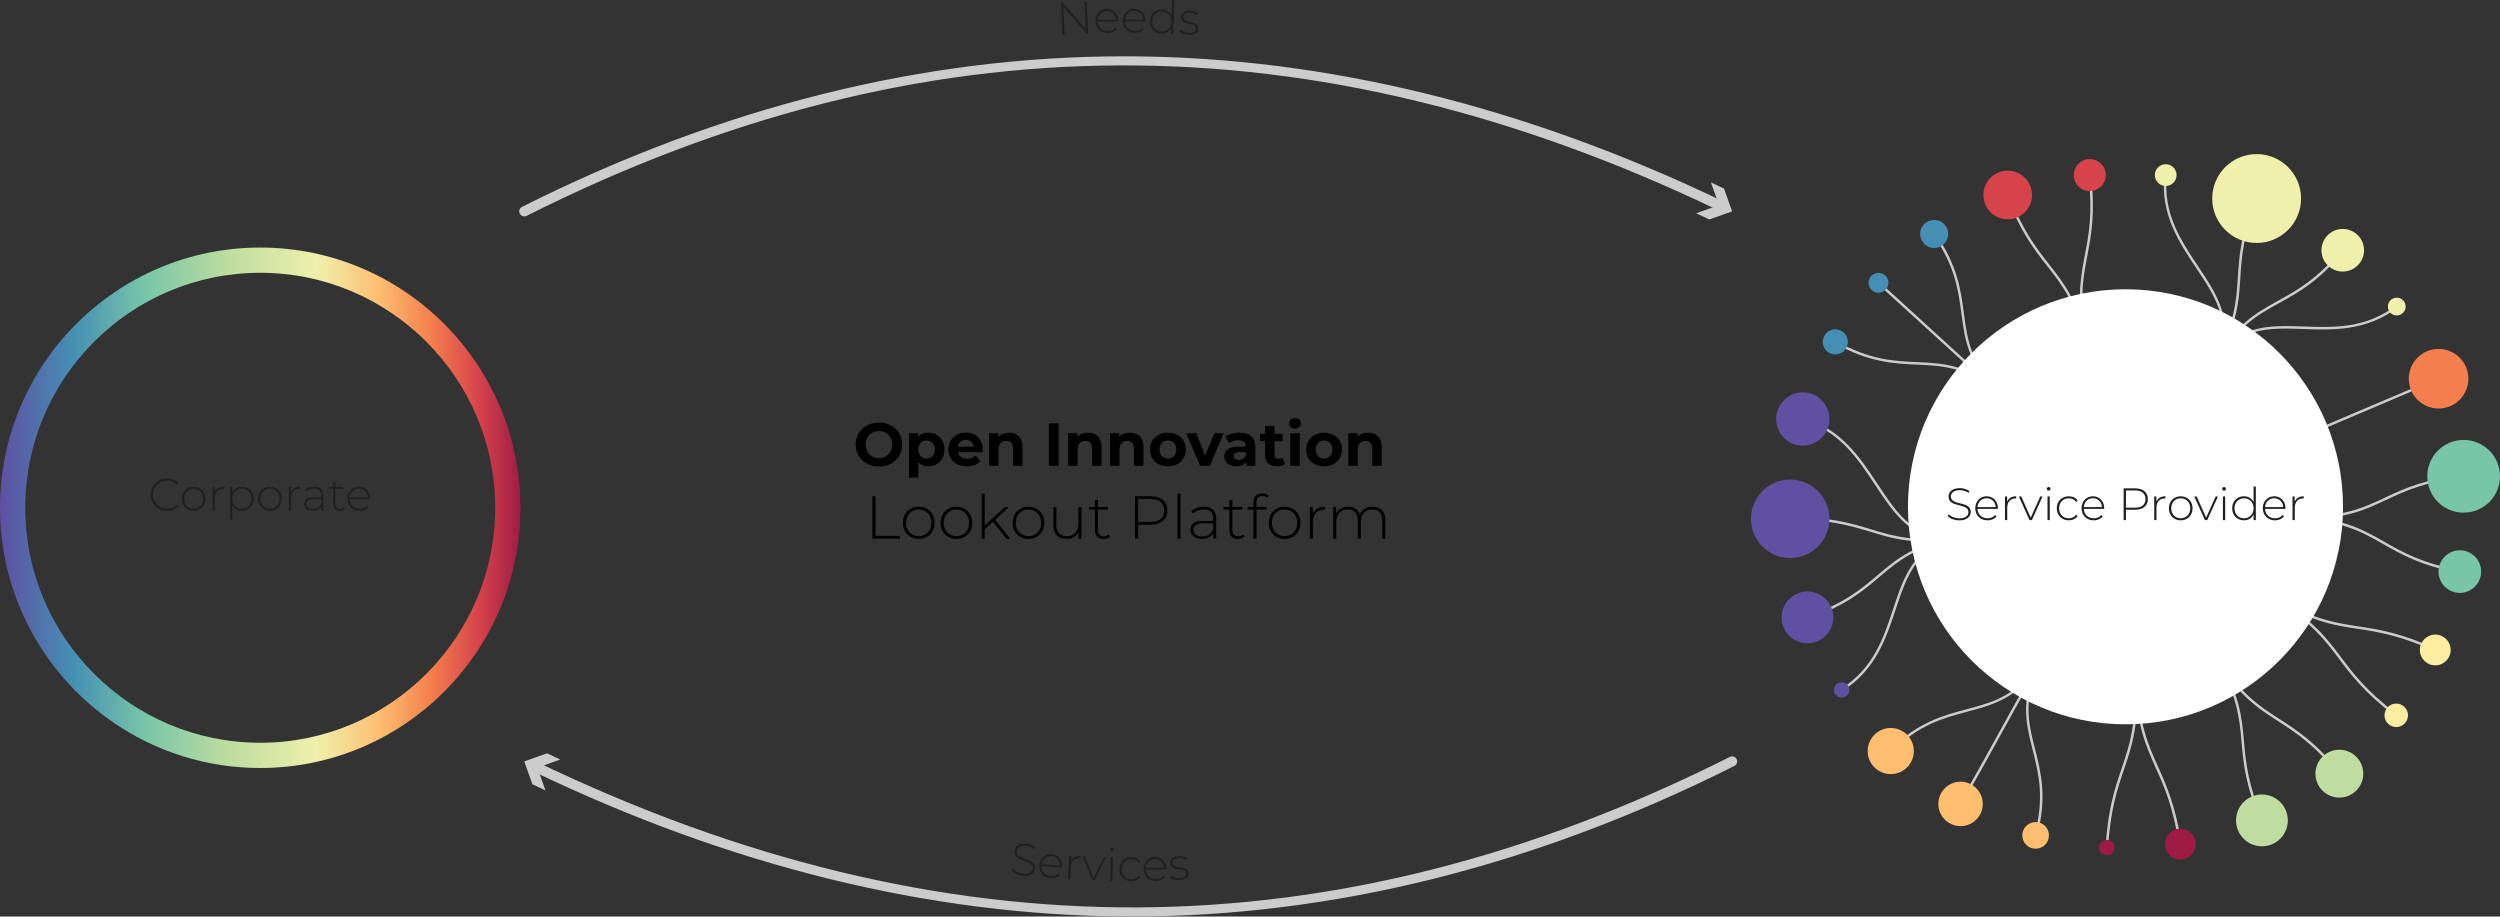 <svg xmlns="http://www.w3.org/2000/svg" xmlns:xlink="http://www.w3.org/1999/xlink" id="Layer_2" data-name="Layer 2" viewBox="0 0 2800 1026.48"><rect x="0" y="0" width="2800" height="1026.48" fill="#333333" stroke="none"/><defs><style>      .cls-1 {        fill: url(#linear-gradient);      }      .cls-1, .cls-2, .cls-3, .cls-4, .cls-5, .cls-6, .cls-7, .cls-8, .cls-9, .cls-10, .cls-11, .cls-12, .cls-13, .cls-14, .cls-15 {        stroke-width: 0px;      }      .cls-2 {        fill: #78c6a7;      }      .cls-4 {        fill: #d7434b;      }      .cls-5 {        fill: #458fb4;      }      .cls-6 {        fill: #eff0ab;      }      .cls-7 {        fill: #ccc;      }      .cls-8 {        fill: #fff;      }      .cls-9 {        fill: #fdbe70;      }      .cls-10 {        fill: #231f20;      }      .cls-11 {        fill: #5f50a2;      }      .cls-12 {        fill: #9e1b45;      }      .cls-13 {        fill: #fdeda1;      }      .cls-14 {        fill: #f47e4d;      }      .cls-15 {        fill: #bfdda0;      }    </style><linearGradient id="linear-gradient" x1="0" y1="568.7" x2="582.89" y2="568.7" gradientUnits="userSpaceOnUse"><stop offset="0" stop-color="#5f50a2"></stop><stop offset=".14" stop-color="#458fb4"></stop><stop offset=".28" stop-color="#78c6a7"></stop><stop offset=".44" stop-color="#bfdda0"></stop><stop offset=".61" stop-color="#eff0ab"></stop><stop offset=".73" stop-color="#fdbe70"></stop><stop offset=".83" stop-color="#f47e4d"></stop><stop offset=".92" stop-color="#d7434b"></stop><stop offset="1" stop-color="#9e1b45"></stop></linearGradient></defs><g id="Text"><g><g><path class="cls-7" d="M1267.91,1026.48c-3,0-5.99-.01-8.99-.03-217.89-1.46-440.81-56.28-662.56-162.92-2.81-1.35-3.99-4.73-2.64-7.54,1.36-2.81,4.73-3.98,7.54-2.64,455.54,219.07,892.61,217.24,1336.17-5.59,2.79-1.4,6.18-.28,7.58,2.51,1.4,2.79.28,6.18-2.51,7.58-222.76,111.91-449.69,168.63-674.59,168.63Z"></path><polygon class="cls-7" points="627.4 850.68 601.87 859.77 610.97 885.29 596.27 878.32 587.18 852.79 612.7 843.7 627.4 850.68"></polygon></g><g><path class="cls-7" d="M587.19,242.38c-2.07,0-4.06-1.14-5.05-3.11-1.4-2.79-.28-6.18,2.51-7.58,222.76-111.92,449.69-168.63,674.59-168.63,3,0,5.99,0,8.99.03,217.89,1.46,440.81,56.28,662.56,162.92,2.81,1.35,3.99,4.73,2.64,7.54-1.35,2.82-4.72,3.99-7.54,2.64-455.55-219.08-892.61-217.25-1336.17,5.59-.81.41-1.68.6-2.53.6Z"></path><polygon class="cls-7" points="1899.74 238.85 1925.28 229.76 1916.17 204.23 1930.87 211.21 1939.96 236.73 1914.44 245.82 1899.74 238.85"></polygon></g><g><path class="cls-10" d="M1133.03,974.72l1.36-1.8c2.17,2.78,6.48,5.16,11.24,5.65,7.08.73,10.54-2.04,10.93-5.89,1.09-10.63-21.68-6.51-20.35-19.57.51-5.01,4.81-9.02,13.51-8.13,3.9.4,7.82,2.03,10.35,4.28l-1.18,1.98c-2.73-2.33-6.22-3.65-9.41-3.98-6.88-.7-10.3,2.17-10.69,6.07-1.09,10.63,21.67,6.61,20.36,19.47-.51,5.01-4.96,8.96-13.71,8.06-5.26-.54-10.12-3.03-12.42-6.12Z"></path><path class="cls-10" d="M1189.31,971.64l-22.76-1.74c-.23,6.31,4.06,10.92,10.4,11.4,3.35.26,6.53-.72,8.75-3.05l1.34,1.79c-2.55,2.66-6.31,3.85-10.32,3.55-8.01-.62-13.21-6.62-12.61-14.48.6-7.86,6.45-13.02,13.7-12.46,7.25.55,12.2,6.44,11.6,14.3-.01.2-.09.45-.1.71ZM1166.75,967.92l20.28,1.55c.08-5.76-3.76-10.18-9.39-10.61s-10.05,3.31-10.89,9.06Z"></path><path class="cls-10" d="M1210.11,958.7l-.14,2.49c-.2-.01-.4-.07-.61-.09-5.89-.33-9.61,3.39-9.98,9.93l-.78,13.81-2.54-.14,1.48-26.51,2.44.14-.33,5.79c1.84-3.77,5.47-5.71,10.44-5.43Z"></path><path class="cls-10" d="M1238.93,960l-12.94,26.1-2.59-.09-11-26.95,2.69.1,9.73,24.11,11.52-23.35,2.59.09Z"></path><path class="cls-10" d="M1243.28,951.56c.02-1.12.95-2.07,2.12-2.04,1.17.02,2.06.95,2.04,2.07-.02,1.17-.96,2.07-2.12,2.04-1.17-.02-2.07-.95-2.04-2.07ZM1243.93,960.06l2.54.05-.52,26.53-2.54-.05.52-26.53Z"></path><path class="cls-10" d="M1253.68,973.54c.01-7.93,5.67-13.47,13.45-13.46,4.22,0,7.88,1.64,10.06,4.9l-1.88,1.37c-1.93-2.7-4.88-3.98-8.18-3.98-6.26,0-10.84,4.46-10.85,11.17-.01,6.72,4.56,11.2,10.81,11.21,3.31,0,6.26-1.26,8.2-3.95l1.88,1.38c-2.19,3.2-5.86,4.87-10.08,4.87-7.78-.01-13.42-5.62-13.41-13.5Z"></path><path class="cls-10" d="M1306.23,973.61l-22.82.5c.39,6.3,5.11,10.46,11.47,10.32,3.35-.07,6.43-1.36,8.41-3.9l1.51,1.65c-2.27,2.9-5.9,4.45-9.92,4.54-8.03.18-13.79-5.29-13.97-13.17-.17-7.88,5.14-13.59,12.41-13.75,7.27-.16,12.78,5.21,12.95,13.09,0,.2-.04.46-.03.71ZM1283.41,972.13l20.33-.45c-.48-5.74-4.74-9.76-10.38-9.64-5.64.12-9.67,4.28-9.95,10.08Z"></path><path class="cls-10" d="M1310.19,982.92l1.08-2.08c2.11,1.64,5.78,2.95,9.69,2.77,5.59-.25,7.73-2.33,7.6-5.33-.35-7.72-17.66-1.24-18.13-11.65-.18-4.01,3.03-7.41,9.73-7.71,3.35-.15,7.05.7,9.21,2.18l-1.08,2.08c-2.31-1.52-5.24-2.15-8.08-2.03-5.18.23-7.37,2.47-7.24,5.31.36,7.97,17.67,1.54,18.13,11.65.2,4.31-3.38,7.43-10.13,7.73-4.37.2-8.6-1.09-10.77-2.93Z"></path></g><g><path class="cls-10" d="M1217.13,1.68l1.66,35.55-2.13.1-25.66-29.74,1.44,30.87-2.59.12-1.66-35.55,2.18-.1,25.61,29.75-1.44-30.87,2.59-.12Z"></path><path class="cls-10" d="M1252.34,23.91l-22.82.39c.36,6.3,5.06,10.49,11.41,10.38,3.35-.06,6.43-1.33,8.42-3.85l1.5,1.65c-2.29,2.89-5.92,4.42-9.94,4.49-8.03.14-13.76-5.36-13.9-13.23-.13-7.88,5.21-13.56,12.48-13.68,7.27-.12,12.75,5.27,12.88,13.15,0,.2-.04.46-.04.71ZM1229.54,22.31l20.33-.34c-.46-5.74-4.69-9.78-10.33-9.69-5.64.1-9.69,4.23-10,10.03Z"></path><path class="cls-10" d="M1282.8,24.11l-22.84-.2c.2,6.31,4.79,10.62,11.15,10.68,3.36.03,6.47-1.17,8.53-3.64l1.46,1.69c-2.36,2.83-6.04,4.27-10.06,4.24-8.04-.07-13.64-5.71-13.57-13.6.07-7.88,5.56-13.43,12.83-13.37,7.28.06,12.62,5.6,12.55,13.49,0,.2-.06.46-.06.71ZM1260.02,21.93l20.35.17c-.31-5.75-4.44-9.91-10.09-9.95-5.64-.05-9.8,3.99-10.26,9.78Z"></path><path class="cls-10" d="M1315.29.09l-1.34,37.71-2.49-.09.22-6.25c-2.23,4.04-6.33,6.24-11.11,6.07-7.47-.26-12.91-6.01-12.63-13.94.28-7.98,6.12-13.27,13.59-13,4.73.17,8.61,2.65,10.6,6.74l.62-17.33,2.54.09ZM1311.88,24.45c.24-6.66-4.18-11.34-10.28-11.56-6.1-.22-10.83,4.14-11.07,10.8-.23,6.66,4.18,11.34,10.28,11.56,6.1.22,10.83-4.14,11.07-10.8Z"></path><path class="cls-10" d="M1320.74,34.93l1.29-1.96c1.93,1.85,5.45,3.54,9.36,3.77,5.59.34,7.94-1.51,8.12-4.51.47-7.72-17.45-3.09-16.82-13.5.24-4.01,3.79-7.06,10.49-6.66,3.35.2,6.95,1.44,8.94,3.14l-1.29,1.96c-2.14-1.76-4.99-2.7-7.83-2.87-5.18-.31-7.59,1.68-7.76,4.53-.48,7.97,17.43,3.39,16.82,13.5-.26,4.32-4.15,7.04-10.9,6.63-4.37-.26-8.44-1.99-10.41-4.04Z"></path></g><g><g id="viz"><g id="links"><path class="cls-7" d="M2390.65,600.36c-.21,0-.42-.02-.63-.05-4.74-.74-7.24-9.23-8.36-28.38l2.82-.17c1.32,22.61,4.62,25.54,5.98,25.76.09.02.18.02.28.02,6.89,0,21.65-38.08,35.94-74.93,15.16-39.1,32.34-83.42,50.63-114.69l2.44,1.42c-18.17,31.07-35.31,75.28-50.43,114.29-19.41,50.08-30.15,76.73-38.66,76.73Z"></path><path class="cls-7" d="M2400.99,606.74c-2.08,0-4.02-.36-5.82-1.13-7.96-3.37-12.37-14.39-13.5-33.68l2.82-.17c1.06,18.11,4.92,28.33,11.79,31.25,13.14,5.56,37.91-15.67,66.56-40.3,28.27-24.29,60.31-51.82,93.75-66l1.1,2.6c-33.04,14.02-64.9,41.39-93.01,65.55-26.85,23.07-48.74,41.88-63.69,41.88Z"></path><path class="cls-7" d="M2415.4,616.4c-6.85,0-12.84-1.41-17.88-4.77-9.47-6.32-14.66-19.3-15.86-39.7l2.82-.17c1.14,19.45,5.92,31.72,14.6,37.52,14.75,9.85,40.8.74,70.96-9.8,30.77-10.75,65.66-22.95,102.01-21.49l-.11,2.83c-35.84-1.47-70.42,10.66-100.97,21.33-21.97,7.68-40.78,14.25-55.58,14.25Z"></path><path class="cls-7" d="M2544.66,670.03c-30.76-18.38-60.36-23.04-86.47-27.15-42.41-6.67-73.04-11.49-76.53-70.96l2.82-.17c3.35,57.19,33.05,61.87,74.15,68.33,26.37,4.15,56.25,8.85,87.49,27.51l-1.45,2.43Z"></path><path class="cls-7" d="M2479.57,734.45c-18.56-30.76-36.08-47.57-51.53-62.41-24.92-23.93-42.93-41.23-46.37-100.11l2.82-.17c3.38,57.78,21.05,74.75,45.51,98.23,15.58,14.96,33.24,31.92,51.99,62.99l-2.42,1.46Z"></path><path class="cls-7" d="M2390.56,760.78c-1.7-36.08-2.58-58.04-3.35-77.43-1.23-30.83-2.12-53.11-5.54-111.42l2.82-.17c3.42,58.34,4.31,80.63,5.54,111.48.78,19.38,1.66,41.34,3.35,77.41l-2.82.13Z"></path><path class="cls-7" d="M2289.66,736.24l-2.44-1.41c18.18-31.45,36.86-48.76,53.34-64.03,25.82-23.93,44.48-41.21,41.1-98.87l2.82-.17c3.45,58.99-15.61,76.66-42,101.11-16.34,15.13-34.85,32.29-52.82,63.36Z"></path><path class="cls-7" d="M2349.05,620.29c-13.64,0-30.52-3.74-49.73-8.01-31.57-7-67.35-14.96-102.75-9.31l-.44-2.79c35.92-5.72,71.99,2.28,103.8,9.34,31.18,6.92,58.1,12.9,71.6,1.38,7.95-6.77,11.27-19.52,10.13-38.98l2.82-.17c1.19,20.4-2.44,33.91-11.12,41.3-6.15,5.24-14.37,7.23-24.32,7.23Z"></path><path class="cls-7" d="M2375.89,602.57c-10.45,0-27.67-23.2-55.91-62.45-23.81-33.1-50.79-70.62-77.32-94.91l1.91-2.09c26.74,24.48,53.82,62.13,77.71,95.34,22.64,31.47,44.08,61.28,53.53,61.28.46,0,.88-.07,1.28-.21,2.76-.98,5.8-6.57,4.57-27.62l2.82-.17c1.1,18.82-.95,28.49-6.45,30.44-.68.24-1.4.36-2.15.36Z"></path><path class="cls-7" d="M2382.8,599.24c-3.04,0-5.24-8.35-19.9-85.18-8.1-42.45-17.28-90.57-25.79-125.63l2.75-.67c8.53,35.13,17.71,83.28,25.82,125.76,6.86,35.97,13.39,70.21,16.64,80.31.14-3.16.09-9.44-.65-21.92l2.82-.17c1.59,27.09.31,27.24-1.45,27.46-.08,0-.15.01-.23.01Z"></path><path class="cls-7" d="M2479.74,409.34l-2.44-1.42c25.39-43.42,5.43-73.32-17.68-107.93-18.92-28.34-40.36-60.46-35.43-104.06l2.81.32c-4.82,42.57,15.41,72.87,34.97,102.17,22.65,33.93,44.05,65.98,17.77,110.92Z"></path><path class="cls-7" d="M2479.74,409.34l-2.44-1.42c25.67-43.89,27.31-69.55,29.04-96.71,1.54-24.15,3.14-49.13,19.78-89.42l2.61,1.08c-16.46,39.86-18.04,64.6-19.57,88.52-1.76,27.51-3.42,53.48-29.42,97.95Z"></path><path class="cls-7" d="M2479.74,409.34l-2.44-1.42c26.03-44.52,49.45-57.45,74.25-71.13,21.54-11.89,43.81-24.18,71.24-57.4l2.18,1.8c-27.78,33.64-50.29,46.06-72.06,58.08-25.51,14.08-47.53,26.24-73.17,70.08Z"></path><path class="cls-7" d="M2479.74,409.34l-2.44-1.42c26.26-44.91,63.46-43.6,102.87-42.23,34.02,1.19,69.2,2.42,103.35-23.47l1.71,2.25c-34.94,26.5-72.24,25.2-105.15,24.04-40.21-1.41-74.93-2.62-100.34,40.83Z"></path><rect class="cls-7" x="2549.63" y="459.68" width="189.07" height="2.82" transform="translate(30.12 1070.15) rotate(-23.01)"></rect><path class="cls-7" d="M2583.98,581.07c-3.84,0-7.84-.08-12.03-.25l.11-2.83c50.79,2.04,74.17-8.93,98.92-20.53,22.02-10.32,44.78-21,88.15-25.42l.29,2.81c-42.89,4.38-65.44,14.95-87.24,25.17-23.03,10.8-44.88,21.05-88.2,21.05Z"></path><path class="cls-7" d="M2754.74,641.58c-42.88-7.88-64.72-20.34-85.84-32.39-23.74-13.55-46.17-26.34-96.96-28.37l.11-2.83c51.48,2.06,74.2,15.02,98.25,28.74,20.92,11.93,42.54,24.27,84.95,32.06l-.51,2.78Z"></path><path class="cls-7" d="M2726.91,729.26c-39.31-17.82-63.25-21.46-86.4-24.98-26.57-4.04-51.67-7.86-95.84-34.25l1.45-2.43c43.7,26.11,68.53,29.88,94.82,33.88,23.34,3.55,47.48,7.22,87.14,25.2l-1.16,2.57Z"></path><path class="cls-7" d="M2682.92,802.26c-34.64-26.41-49.3-45.92-63.49-64.79-15.98-21.25-31.07-41.33-74.77-67.43l1.45-2.43c44.17,26.39,59.43,46.68,75.57,68.16,14.07,18.72,28.62,38.07,62.94,64.24l-1.71,2.25Z"></path><path class="cls-7" d="M2618.98,867.39c-27.03-33.61-47.8-46.99-67.89-59.93-23.09-14.87-44.9-28.92-71.52-73.02l2.42-1.46c26.28,43.54,47.82,57.42,70.63,72.1,20.28,13.06,41.25,26.57,68.56,60.53l-2.2,1.77Z"></path><path class="cls-7" d="M2532.07,919.41c-17.32-39.99-19.5-64.84-21.61-88.87-2.37-27.03-4.61-52.55-30.89-96.09l2.42-1.46c26.62,44.1,28.89,69.94,31.29,97.3,2.09,23.8,4.25,48.42,21.39,88l-2.59,1.12Z"></path><path class="cls-7" d="M2440.49,945.61c-6.71-42.64-16.61-64.66-26.17-85.95-10.97-24.43-21.34-47.5-23.76-98.89l2.82-.13c2.4,50.85,12.66,73.69,23.52,97.86,9.64,21.46,19.61,43.65,26.39,86.66l-2.79.44Z"></path><path class="cls-7" d="M2361.04,949.35l-2.82-.18c2.7-43.46,10.54-66.49,18.12-88.76,8.54-25.09,16.61-48.79,14.22-99.64l2.82-.13c2.42,51.39-5.73,75.34-14.36,100.69-7.52,22.09-15.3,44.94-17.98,88.02Z"></path><path class="cls-7" d="M2281.26,936.03l-2.72-.77c11.73-41.35,4.73-68.95-2.03-95.65-7.81-30.84-15.19-59.98,10.71-104.78l2.44,1.41c-25.33,43.81-18.42,71.09-10.41,102.68,6.54,25.8,13.94,55.04,2.01,97.11Z"></path><path class="cls-7" d="M2197.05,901.08l-2.46-1.4c21.46-37.66,32.56-57.84,43.28-77.36,12.2-22.2,23.72-43.17,49.35-87.49l2.44,1.41c-25.61,44.29-37.12,65.25-49.31,87.44-10.73,19.53-21.83,39.72-43.3,77.4Z"></path><path class="cls-7" d="M2118.63,842.16l-2.01-1.98c30.71-31.16,60.12-38.96,86.07-45.84,31.77-8.43,59.21-15.71,84.53-59.51l2.44,1.41c-25.91,44.82-55.22,52.59-86.25,60.82-26.85,7.12-54.62,14.49-84.78,45.09Z"></path><path class="cls-7" d="M2063.42,773.89l-1.5-2.39c36.3-22.76,47.52-56.62,58.38-89.38,12.57-37.93,24.44-73.75,75.83-81.94l.45,2.79c-49.7,7.91-60.77,41.33-73.59,80.03-10.5,31.68-22.39,67.59-59.56,90.88Z"></path><path class="cls-7" d="M2024.79,692.81l-.89-2.68c40.87-13.63,60.33-30.14,79.16-46.1,21.67-18.38,42.14-35.74,93.07-43.86l.45,2.79c-50.15,7.98-69.4,24.31-91.69,43.22-19.03,16.14-38.7,32.83-80.09,46.63Z"></path><path class="cls-7" d="M2156.67,606.44c-26.16,0-43.73-5.34-62.01-10.9-22.84-6.94-46.38-14.1-89.58-13.08l-.07-2.83c43.58-1.03,67.41,6.19,90.47,13.2,25.94,7.89,50.44,15.34,100.65,7.34l.45,2.79c-15.45,2.46-28.5,3.48-39.91,3.48Z"></path><path class="cls-7" d="M2181.33,604.23c-40.77,0-60.35-29.63-80.96-60.8-19.88-30.07-40.43-61.17-81.66-72.78l.77-2.72c42.24,11.9,64.02,44.86,83.24,73.94,23.48,35.52,43.78,66.18,93.4,58.3l.45,2.79c-5.4.86-10.47,1.27-15.25,1.27Z"></path><path class="cls-7" d="M2242.66,445.22c-37.37-34.21-64.35-35.43-95.6-36.83-25.49-1.14-54.39-2.44-92.24-24.28l1.41-2.44c37.26,21.49,64.56,22.72,90.96,23.9,30.47,1.37,59.25,2.66,97.38,37.57l-1.91,2.09Z"></path><path class="cls-7" d="M2242.66,445.22c-37.72-34.54-55.09-50.33-74.14-67.65-16.16-14.7-33.53-30.49-65.56-59.76l1.9-2.09c32.03,29.27,49.4,45.06,65.55,59.76,19.05,17.32,36.42,33.12,74.15,67.66l-1.91,2.09Z"></path><path class="cls-7" d="M2242.66,445.22c-38.13-34.91-41.89-63.51-45.87-93.79-3.45-26.23-7.01-53.36-31.67-88.6l2.32-1.62c25.05,35.81,28.83,64.52,32.16,89.85,4.08,31.05,7.61,57.86,44.98,92.07l-1.91,2.09Z"></path><path class="cls-7" d="M2337.11,388.44c-12-49.44-27.68-69.42-44.29-90.57-14.75-18.8-30.01-38.24-45.51-78.96l2.64-1c15.34,40.32,30.46,59.59,45.09,78.22,16.8,21.4,32.67,41.62,44.81,91.65l-2.75.67Z"></path><path class="cls-7" d="M2337.11,388.44c-12.14-50.03-7.3-75.27-2.18-102,4.46-23.26,9.07-47.32,4.22-90.19l2.81-.32c4.9,43.3.25,67.57-4.25,91.04-5.06,26.41-9.84,51.36,2.15,100.8l-2.75.67Z"></path></g><g><circle class="cls-7" cx="2383.08" cy="571.85" r="9.95"></circle><circle class="cls-6" cx="2478.52" cy="408.63" r="9.95"></circle><circle class="cls-14" cx="2557.14" cy="498.01" r="9.95"></circle><circle class="cls-2" cx="2572" cy="579.41" r="9.95"></circle><circle class="cls-13" cx="2545.39" cy="668.82" r="9.95"></circle><circle class="cls-15" cx="2480.78" cy="733.72" r="9.95"></circle><circle class="cls-12" cx="2391.97" cy="760.71" r="9.95"></circle><circle class="cls-9" cx="2288.44" cy="735.53" r="9.95"></circle><circle class="cls-11" cx="2196.35" cy="601.57" r="9.95"></circle><circle class="cls-5" cx="2243.62" cy="444.17" r="9.95"></circle><circle class="cls-4" cx="2338.48" cy="388.1" r="9.95"></circle><circle class="cls-6" cx="2425.6" cy="196.1" r="12.19"></circle><circle class="cls-6" cx="2527.44" cy="222.34" r="49.76"></circle><circle class="cls-6" cx="2623.88" cy="280.28" r="23.86"></circle><circle class="cls-6" cx="2684.38" cy="343.34" r="9.95"></circle><circle class="cls-14" cx="2731.2" cy="424.17" r="33.38"></circle><circle class="cls-2" cx="2759.27" cy="533.44" r="40.73"></circle><circle class="cls-2" cx="2755" cy="640.19" r="23.86"></circle><circle class="cls-13" cx="2727.49" cy="727.97" r="17.24"></circle><circle class="cls-13" cx="2683.78" cy="801.14" r="13.16"></circle><circle class="cls-15" cx="2620.08" cy="866.51" r="26.79"></circle><circle class="cls-15" cx="2533.36" cy="918.85" r="29.01"></circle><circle class="cls-12" cx="2441.89" cy="945.39" r="17.24"></circle><circle class="cls-12" cx="2359.63" cy="949.27" r="8.62"></circle><circle class="cls-9" cx="2279.9" cy="935.65" r="14.93"></circle><circle class="cls-9" cx="2195.82" cy="900.38" r="24.88"></circle><circle class="cls-9" cx="2117.63" cy="841.17" r="25.85"></circle><circle class="cls-11" cx="2062.67" cy="772.69" r="8.62"></circle><circle class="cls-11" cx="2024.35" cy="691.47" r="29.01"></circle><circle class="cls-11" cx="2005.04" cy="581.05" r="43.94"></circle><circle class="cls-11" cx="2019.1" cy="469.3" r="29.85"></circle><circle class="cls-5" cx="2055.53" cy="382.88" r="14.07"></circle><circle class="cls-5" cx="2103.92" cy="316.76" r="11.13"></circle><circle class="cls-5" cx="2166.28" cy="262.01" r="15.73"></circle><circle class="cls-4" cx="2248.63" cy="218.4" r="27.25"></circle><circle class="cls-4" cx="2340.55" cy="196.1" r="17.94"></circle></g></g><circle class="cls-8" cx="2380.55" cy="567.6" r="243.62"></circle></g><g><path class="cls-10" d="M2181.44,577.99l1.17-1.93c2.44,2.54,6.97,4.47,11.75,4.47,7.12,0,10.28-3.1,10.28-6.97,0-10.68-22.23-4.27-22.23-17.4,0-5.04,3.87-9.46,12.61-9.46,3.92,0,7.99,1.22,10.73,3.2l-.97,2.09c-2.95-2.03-6.56-3-9.77-3-6.92,0-10.02,3.21-10.02,7.12,0,10.68,22.23,4.38,22.23,17.3,0,5.04-4.02,9.41-12.82,9.41-5.29,0-10.38-1.98-12.97-4.83Z"></path><path class="cls-10" d="M2237.64,569.91h-22.84c.25,6.31,4.88,10.58,11.24,10.58,3.35,0,6.46-1.22,8.49-3.71l1.47,1.68c-2.34,2.85-6,4.32-10.02,4.32-8.04,0-13.68-5.6-13.68-13.48s5.44-13.48,12.72-13.48,12.67,5.49,12.67,13.38c0,.2-.05.46-.05.71ZM2214.85,567.92h20.35c-.36-5.75-4.53-9.87-10.17-9.87s-9.77,4.07-10.17,9.87Z"></path><path class="cls-10" d="M2258.13,555.82v2.49c-.2,0-.41-.05-.61-.05-5.9,0-9.41,3.92-9.41,10.48v13.84h-2.54v-26.55h2.44v5.8c1.63-3.87,5.14-6,10.12-6Z"></path><path class="cls-10" d="M2287.68,556.02l-12.01,26.55h-2.59l-11.95-26.55h2.7l10.58,23.75,10.68-23.75h2.6Z"></path><path class="cls-10" d="M2292.4,547.52c0-1.12.92-2.09,2.09-2.09s2.09.91,2.09,2.03-.92,2.09-2.09,2.09-2.09-.92-2.09-2.03ZM2293.21,556.02h2.54v26.55h-2.54v-26.55Z"></path><path class="cls-10" d="M2303.58,569.3c0-7.93,5.65-13.48,13.43-13.48,4.22,0,7.88,1.63,10.07,4.88l-1.88,1.37c-1.93-2.7-4.88-3.97-8.19-3.97-6.26,0-10.83,4.47-10.83,11.19s4.58,11.19,10.83,11.19c3.31,0,6.26-1.27,8.19-3.97l1.88,1.37c-2.19,3.2-5.85,4.88-10.07,4.88-7.78,0-13.43-5.6-13.43-13.48Z"></path><path class="cls-10" d="M2356.68,569.91h-22.84c.25,6.31,4.88,10.58,11.24,10.58,3.35,0,6.46-1.22,8.49-3.71l1.47,1.68c-2.34,2.85-6,4.32-10.02,4.32-8.04,0-13.68-5.6-13.68-13.48s5.44-13.48,12.72-13.48,12.67,5.49,12.67,13.38c0,.2-.05.46-.05.71ZM2333.89,567.92h20.35c-.36-5.75-4.53-9.87-10.17-9.87s-9.77,4.07-10.17,9.87Z"></path><path class="cls-10" d="M2405.6,558.97c0,7.48-5.39,11.95-14.35,11.95h-10.17v11.65h-2.6v-35.61h12.77c8.95,0,14.35,4.47,14.35,12ZM2402.96,558.97c0-6.16-4.07-9.66-11.7-9.66h-10.17v19.28h10.17c7.63,0,11.7-3.51,11.7-9.61Z"></path><path class="cls-10" d="M2425.28,555.82v2.49c-.2,0-.41-.05-.61-.05-5.9,0-9.41,3.92-9.41,10.48v13.84h-2.54v-26.55h2.44v5.8c1.63-3.87,5.14-6,10.12-6Z"></path><path class="cls-10" d="M2429.14,569.3c0-7.88,5.65-13.48,13.28-13.48s13.28,5.6,13.28,13.48-5.65,13.48-13.28,13.48-13.28-5.6-13.28-13.48ZM2453.1,569.3c0-6.67-4.58-11.19-10.68-11.19s-10.68,4.52-10.68,11.19,4.58,11.19,10.68,11.19,10.68-4.53,10.68-11.19Z"></path><path class="cls-10" d="M2484.12,556.02l-12.01,26.55h-2.59l-11.95-26.55h2.7l10.58,23.75,10.68-23.75h2.6Z"></path><path class="cls-10" d="M2488.84,547.52c0-1.12.92-2.09,2.09-2.09s2.09.91,2.09,2.03-.92,2.09-2.09,2.09-2.09-.92-2.09-2.03ZM2489.65,556.02h2.54v26.55h-2.54v-26.55Z"></path><path class="cls-10" d="M2526.53,544.83v37.74h-2.49v-6.26c-2.09,4.12-6.11,6.46-10.89,6.46-7.48,0-13.12-5.55-13.12-13.48s5.65-13.48,13.12-13.48c4.73,0,8.7,2.34,10.84,6.36v-17.35h2.54ZM2523.99,569.3c0-6.67-4.58-11.19-10.68-11.19s-10.68,4.52-10.68,11.19,4.58,11.19,10.68,11.19,10.68-4.53,10.68-11.19Z"></path><path class="cls-10" d="M2559.68,569.91h-22.84c.25,6.31,4.88,10.58,11.24,10.58,3.35,0,6.46-1.22,8.49-3.71l1.47,1.68c-2.34,2.85-6,4.32-10.02,4.32-8.04,0-13.68-5.6-13.68-13.48s5.44-13.48,12.72-13.48,12.67,5.49,12.67,13.38c0,.2-.05.46-.05.71ZM2536.89,567.92h20.35c-.36-5.75-4.53-9.87-10.17-9.87s-9.77,4.07-10.17,9.87Z"></path><path class="cls-10" d="M2580.17,555.82v2.49c-.2,0-.41-.05-.61-.05-5.9,0-9.41,3.92-9.41,10.48v13.84h-2.54v-26.55h2.44v5.8c1.63-3.87,5.14-6,10.12-6Z"></path></g><g><path class="cls-3" d="M958.36,497.93c0-14.14,11.01-24.61,26.03-24.61s26.04,10.4,26.04,24.61-11.08,24.61-26.04,24.61-26.03-10.47-26.03-24.61ZM999.29,497.93c0-9.04-6.4-15.23-14.89-15.23s-14.89,6.19-14.89,15.23,6.39,15.23,14.89,15.23,14.89-6.19,14.89-15.23Z"></path><path class="cls-3" d="M1057.82,503.44c0,11.49-7.96,18.83-18.22,18.83-4.56,0-8.29-1.43-11.01-4.42v17.06h-10.61v-49.76h10.13v4.22c2.65-3.19,6.59-4.76,11.49-4.76,10.26,0,18.22,7.34,18.22,18.83ZM1047.08,503.44c0-6.32-4.01-10.13-9.31-10.13s-9.31,3.81-9.31,10.13,4.01,10.13,9.31,10.13,9.31-3.81,9.31-10.13Z"></path><path class="cls-3" d="M1100.51,506.43h-27.67c1.02,4.56,4.89,7.34,10.47,7.34,3.87,0,6.67-1.16,9.18-3.54l5.64,6.12c-3.4,3.87-8.5,5.92-15.09,5.92-12.65,0-20.87-7.96-20.87-18.83s8.37-18.83,19.51-18.83,19.04,7.21,19.04,18.97c0,.82-.14,1.97-.2,2.85ZM1072.71,500.24h18.02c-.74-4.62-4.22-7.61-8.97-7.61s-8.29,2.92-9.04,7.61Z"></path><path class="cls-3" d="M1145.18,500.79v20.93h-10.61v-19.31c0-5.92-2.72-8.63-7.41-8.63-5.1,0-8.77,3.12-8.77,9.85v18.08h-10.61v-36.57h10.13v4.28c2.85-3.13,7.13-4.83,12.1-4.83,8.63,0,15.16,5.03,15.16,16.18Z"></path><path class="cls-3" d="M1174.75,474.14h11.01v47.59h-11.01v-47.59Z"></path><path class="cls-3" d="M1233.69,500.79v20.93h-10.61v-19.31c0-5.92-2.72-8.63-7.41-8.63-5.1,0-8.77,3.12-8.77,9.85v18.08h-10.61v-36.57h10.13v4.28c2.85-3.13,7.13-4.83,12.1-4.83,8.63,0,15.16,5.03,15.16,16.18Z"></path><path class="cls-3" d="M1280.66,500.79v20.93h-10.6v-19.31c0-5.92-2.72-8.63-7.41-8.63-5.1,0-8.77,3.12-8.77,9.85v18.08h-10.61v-36.57h10.13v4.28c2.85-3.13,7.14-4.83,12.1-4.83,8.64,0,15.16,5.03,15.16,16.18Z"></path><path class="cls-3" d="M1287.94,503.44c0-11.01,8.5-18.83,20.12-18.83s20.05,7.82,20.05,18.83-8.43,18.83-20.05,18.83-20.12-7.82-20.12-18.83ZM1317.38,503.44c0-6.32-4.01-10.13-9.31-10.13s-9.38,3.81-9.38,10.13,4.08,10.13,9.38,10.13,9.31-3.81,9.31-10.13Z"></path><path class="cls-3" d="M1370.47,485.15l-15.43,36.57h-10.95l-15.36-36.57h10.94l10.13,24.88,10.47-24.88h10.2Z"></path><path class="cls-3" d="M1405.96,500.86v20.87h-9.93v-4.55c-1.97,3.33-5.78,5.1-11.15,5.1-8.56,0-13.66-4.76-13.66-11.08s4.56-10.95,15.7-10.95h8.43c0-4.55-2.72-7.21-8.43-7.21-3.87,0-7.88,1.29-10.54,3.4l-3.8-7.41c4.01-2.85,9.92-4.42,15.77-4.42,11.15,0,17.61,5.17,17.61,16.25ZM1395.36,510.17v-3.74h-7.27c-4.97,0-6.53,1.84-6.53,4.28,0,2.65,2.24,4.42,5.98,4.42,3.54,0,6.59-1.63,7.82-4.96Z"></path><path class="cls-3" d="M1439.14,519.96c-2.17,1.56-5.37,2.31-8.63,2.31-8.64,0-13.67-4.42-13.67-13.12v-15.03h-5.64v-8.16h5.64v-8.91h10.61v8.91h9.11v8.16h-9.11v14.89c0,3.13,1.7,4.83,4.56,4.83,1.56,0,3.13-.47,4.28-1.36l2.85,7.48Z"></path><path class="cls-3" d="M1443.83,474.14c0-3.33,2.65-5.92,6.59-5.92s6.59,2.45,6.59,5.71c0,3.54-2.65,6.12-6.59,6.12s-6.59-2.58-6.59-5.92ZM1445.12,485.15h10.61v36.57h-10.61v-36.57Z"></path><path class="cls-3" d="M1462.86,503.44c0-11.01,8.5-18.83,20.12-18.83s20.06,7.82,20.06,18.83-8.43,18.83-20.06,18.83-20.12-7.82-20.12-18.83ZM1492.3,503.44c0-6.32-4.01-10.13-9.31-10.13s-9.38,3.81-9.38,10.13,4.08,10.13,9.38,10.13,9.31-3.81,9.31-10.13Z"></path><path class="cls-3" d="M1547.5,500.79v20.93h-10.6v-19.31c0-5.92-2.72-8.63-7.41-8.63-5.1,0-8.77,3.12-8.77,9.85v18.08h-10.61v-36.57h10.13v4.28c2.85-3.13,7.14-4.83,12.1-4.83,8.64,0,15.16,5.03,15.16,16.18Z"></path><path class="cls-3" d="M977.09,555.72h3.47v44.46h27.4v3.12h-30.86v-47.59Z"></path><path class="cls-3" d="M1011.28,585.56c0-10.54,7.55-18.02,17.75-18.02s17.75,7.48,17.75,18.02-7.55,18.02-17.75,18.02-17.75-7.48-17.75-18.02ZM1043.3,585.56c0-8.91-6.12-14.96-14.27-14.96s-14.27,6.05-14.27,14.96,6.12,14.95,14.27,14.95,14.27-6.05,14.27-14.95Z"></path><path class="cls-3" d="M1053.43,585.56c0-10.54,7.54-18.02,17.75-18.02s17.74,7.48,17.74,18.02-7.54,18.02-17.74,18.02-17.75-7.48-17.75-18.02ZM1085.45,585.56c0-8.91-6.12-14.96-14.27-14.96s-14.28,6.05-14.28,14.96,6.12,14.95,14.28,14.95,14.27-6.05,14.27-14.95Z"></path><path class="cls-3" d="M1112.11,584.34l-9.25,8.43v10.53h-3.4v-50.44h3.4v35.69l22.71-20.74h4.35l-15.3,14.35,16.79,21.14h-4.22l-15.09-18.96Z"></path><path class="cls-3" d="M1134.13,585.56c0-10.54,7.54-18.02,17.75-18.02s17.74,7.48,17.74,18.02-7.54,18.02-17.74,18.02-17.75-7.48-17.75-18.02ZM1166.15,585.56c0-8.91-6.12-14.96-14.27-14.96s-14.28,6.05-14.28,14.96,6.12,14.95,14.28,14.95,14.27-6.05,14.27-14.95Z"></path><path class="cls-3" d="M1211.23,567.82v35.49h-3.27v-7.61c-2.31,4.97-7.13,7.89-13.39,7.89-9.04,0-14.82-5.1-14.82-15.03v-20.74h3.4v20.46c0,8.02,4.28,12.24,11.69,12.24,8.02,0,12.99-5.37,12.99-13.8v-18.9h3.4Z"></path><path class="cls-3" d="M1243.25,601.06c-1.77,1.7-4.62,2.52-7.28,2.52-6.25,0-9.65-3.67-9.65-9.66v-23.18h-6.53v-2.92h6.53v-7.75h3.4v7.75h11.28v2.92h-11.28v22.84c0,4.56,2.24,7.07,6.59,7.07,2.11,0,4.08-.68,5.51-1.98l1.43,2.38Z"></path><path class="cls-3" d="M1307.49,571.76c0,9.99-7.21,15.97-19.17,15.97h-13.6v15.57h-3.47v-47.59h17.07c11.96,0,19.17,5.98,19.17,16.05ZM1303.95,571.76c0-8.23-5.44-12.92-15.63-12.92h-13.6v25.76h13.6c10.2,0,15.63-4.69,15.63-12.85Z"></path><path class="cls-3" d="M1318.78,552.87h3.4v50.44h-3.4v-50.44Z"></path><path class="cls-3" d="M1362.15,580.8v22.5h-3.26v-6.32c-2.25,4.08-6.59,6.6-12.78,6.6-7.95,0-12.78-4.08-12.78-10.13,0-5.37,3.4-9.93,13.26-9.93h12.17v-2.85c0-6.59-3.6-10.13-10.54-10.13-4.89,0-9.31,1.84-12.23,4.49l-1.7-2.45c3.53-3.12,8.7-5.03,14.21-5.03,8.77,0,13.66,4.49,13.66,13.25ZM1358.75,592.84v-6.66h-12.1c-7.34,0-9.93,3.06-9.93,7.13,0,4.62,3.6,7.48,9.86,7.48s10.13-2.85,12.17-7.95Z"></path><path class="cls-3" d="M1393.76,601.06c-1.77,1.7-4.62,2.52-7.27,2.52-6.26,0-9.66-3.67-9.66-9.66v-23.18h-6.52v-2.92h6.52v-7.75h3.4v7.75h11.29v2.92h-11.29v22.84c0,4.56,2.25,7.07,6.59,7.07,2.11,0,4.08-.68,5.51-1.98l1.43,2.38Z"></path><path class="cls-3" d="M1407.22,562.65v5.16h11.35v2.92h-11.28v32.56h-3.4v-32.56h-6.53v-2.92h6.53v-5.44c0-5.91,3.54-9.79,9.85-9.79,2.59,0,5.3.75,7,2.31l-1.36,2.58c-1.43-1.29-3.4-1.97-5.51-1.97-4.42,0-6.66,2.45-6.66,7.14Z"></path><path class="cls-3" d="M1421.02,585.56c0-10.54,7.54-18.02,17.75-18.02s17.74,7.48,17.74,18.02-7.54,18.02-17.74,18.02-17.75-7.48-17.75-18.02ZM1453.04,585.56c0-8.91-6.12-14.96-14.27-14.96s-14.28,6.05-14.28,14.96,6.12,14.95,14.28,14.95,14.27-6.05,14.27-14.95Z"></path><path class="cls-3" d="M1483.84,567.55v3.33c-.27,0-.54-.07-.82-.07-7.88,0-12.58,5.24-12.58,14v18.49h-3.4v-35.49h3.27v7.75c2.17-5.17,6.86-8.02,13.52-8.02Z"></path><path class="cls-3" d="M1551.55,582.57v20.73h-3.4v-20.46c0-8.02-4.15-12.24-11.09-12.24-8.02,0-12.98,5.37-12.98,13.8v18.9h-3.4v-20.46c0-8.02-4.14-12.24-11.08-12.24-8.02,0-12.98,5.37-12.98,13.8v18.9h-3.4v-35.49h3.26v7.61c2.31-4.96,7.14-7.88,13.6-7.88s11.08,2.92,12.98,8.56c2.31-5.16,7.48-8.56,14.35-8.56,8.56,0,14.14,5.1,14.14,15.03Z"></path></g><g><path class="cls-10" d="M168.74,554.02c0-10.37,7.88-18.05,18.47-18.05,5.04,0,9.56,1.63,12.67,4.93l-1.63,1.68c-3.05-3-6.76-4.22-10.94-4.22-9.11,0-15.97,6.72-15.97,15.67s6.87,15.67,15.97,15.67c4.17,0,7.88-1.27,10.94-4.28l1.63,1.68c-3.1,3.31-7.63,4.99-12.67,4.99-10.58,0-18.47-7.68-18.47-18.06Z"></path><path class="cls-10" d="M203.62,558.56c0-7.88,5.65-13.48,13.28-13.48s13.28,5.6,13.28,13.48-5.65,13.48-13.28,13.48-13.28-5.6-13.28-13.48ZM227.58,558.56c0-6.67-4.58-11.19-10.68-11.19s-10.68,4.52-10.68,11.19,4.58,11.19,10.68,11.19,10.68-4.53,10.68-11.19Z"></path><path class="cls-10" d="M250.62,545.08v2.49c-.2,0-.41-.05-.61-.05-5.9,0-9.41,3.92-9.41,10.48v13.84h-2.54v-26.55h2.44v5.79c1.63-3.86,5.14-6,10.12-6Z"></path><path class="cls-10" d="M284.08,558.56c0,7.98-5.65,13.48-13.12,13.48-4.68,0-8.65-2.29-10.78-6.26v15.92h-2.54v-36.42h2.44v6.25c2.09-4.07,6.11-6.46,10.89-6.46,7.48,0,13.12,5.55,13.12,13.48ZM281.54,558.56c0-6.67-4.63-11.19-10.73-11.19s-10.68,4.52-10.68,11.19,4.58,11.19,10.68,11.19,10.73-4.53,10.73-11.19Z"></path><path class="cls-10" d="M289.06,558.56c0-7.88,5.65-13.48,13.28-13.48s13.28,5.6,13.28,13.48-5.65,13.48-13.28,13.48-13.28-5.6-13.28-13.48ZM313.01,558.56c0-6.67-4.58-11.19-10.68-11.19s-10.68,4.52-10.68,11.19,4.58,11.19,10.68,11.19,10.68-4.53,10.68-11.19Z"></path><path class="cls-10" d="M336.05,545.08v2.49c-.2,0-.41-.05-.61-.05-5.9,0-9.41,3.92-9.41,10.48v13.84h-2.54v-26.55h2.44v5.79c1.63-3.86,5.14-6,10.12-6Z"></path><path class="cls-10" d="M362.24,554.99v16.84h-2.44v-4.73c-1.68,3.06-4.93,4.94-9.56,4.94-5.95,0-9.56-3.06-9.56-7.58,0-4.02,2.54-7.43,9.92-7.43h9.1v-2.14c0-4.93-2.7-7.58-7.88-7.58-3.66,0-6.97,1.37-9.16,3.36l-1.27-1.83c2.65-2.34,6.51-3.76,10.63-3.76,6.56,0,10.22,3.35,10.22,9.92ZM359.7,564v-4.98h-9.05c-5.5,0-7.43,2.28-7.43,5.34,0,3.45,2.7,5.6,7.37,5.6s7.58-2.14,9.1-5.95Z"></path><path class="cls-10" d="M385.89,570.15c-1.32,1.27-3.46,1.88-5.44,1.88-4.68,0-7.22-2.75-7.22-7.22v-17.35h-4.88v-2.19h4.88v-5.8h2.54v5.8h8.44v2.19h-8.44v17.09c0,3.41,1.68,5.29,4.93,5.29,1.58,0,3.05-.51,4.12-1.47l1.07,1.78Z"></path><path class="cls-10" d="M414.41,559.16h-22.84c.25,6.31,4.88,10.58,11.24,10.58,3.35,0,6.46-1.22,8.49-3.71l1.47,1.68c-2.34,2.85-6,4.33-10.02,4.33-8.04,0-13.68-5.6-13.68-13.48s5.44-13.48,12.72-13.48,12.67,5.49,12.67,13.38c0,.2-.05.46-.05.71ZM391.62,557.18h20.35c-.36-5.75-4.53-9.87-10.17-9.87s-9.77,4.07-10.17,9.87Z"></path></g><path class="cls-1" d="M291.45,860.15C130.74,860.15,0,729.41,0,568.71s130.74-291.45,291.45-291.45,291.45,130.74,291.45,291.45-130.74,291.44-291.45,291.44ZM291.45,305.51c-145.13,0-263.19,118.07-263.19,263.19s118.07,263.19,263.19,263.19,263.19-118.07,263.19-263.19-118.07-263.19-263.19-263.19Z"></path></g></g></svg>